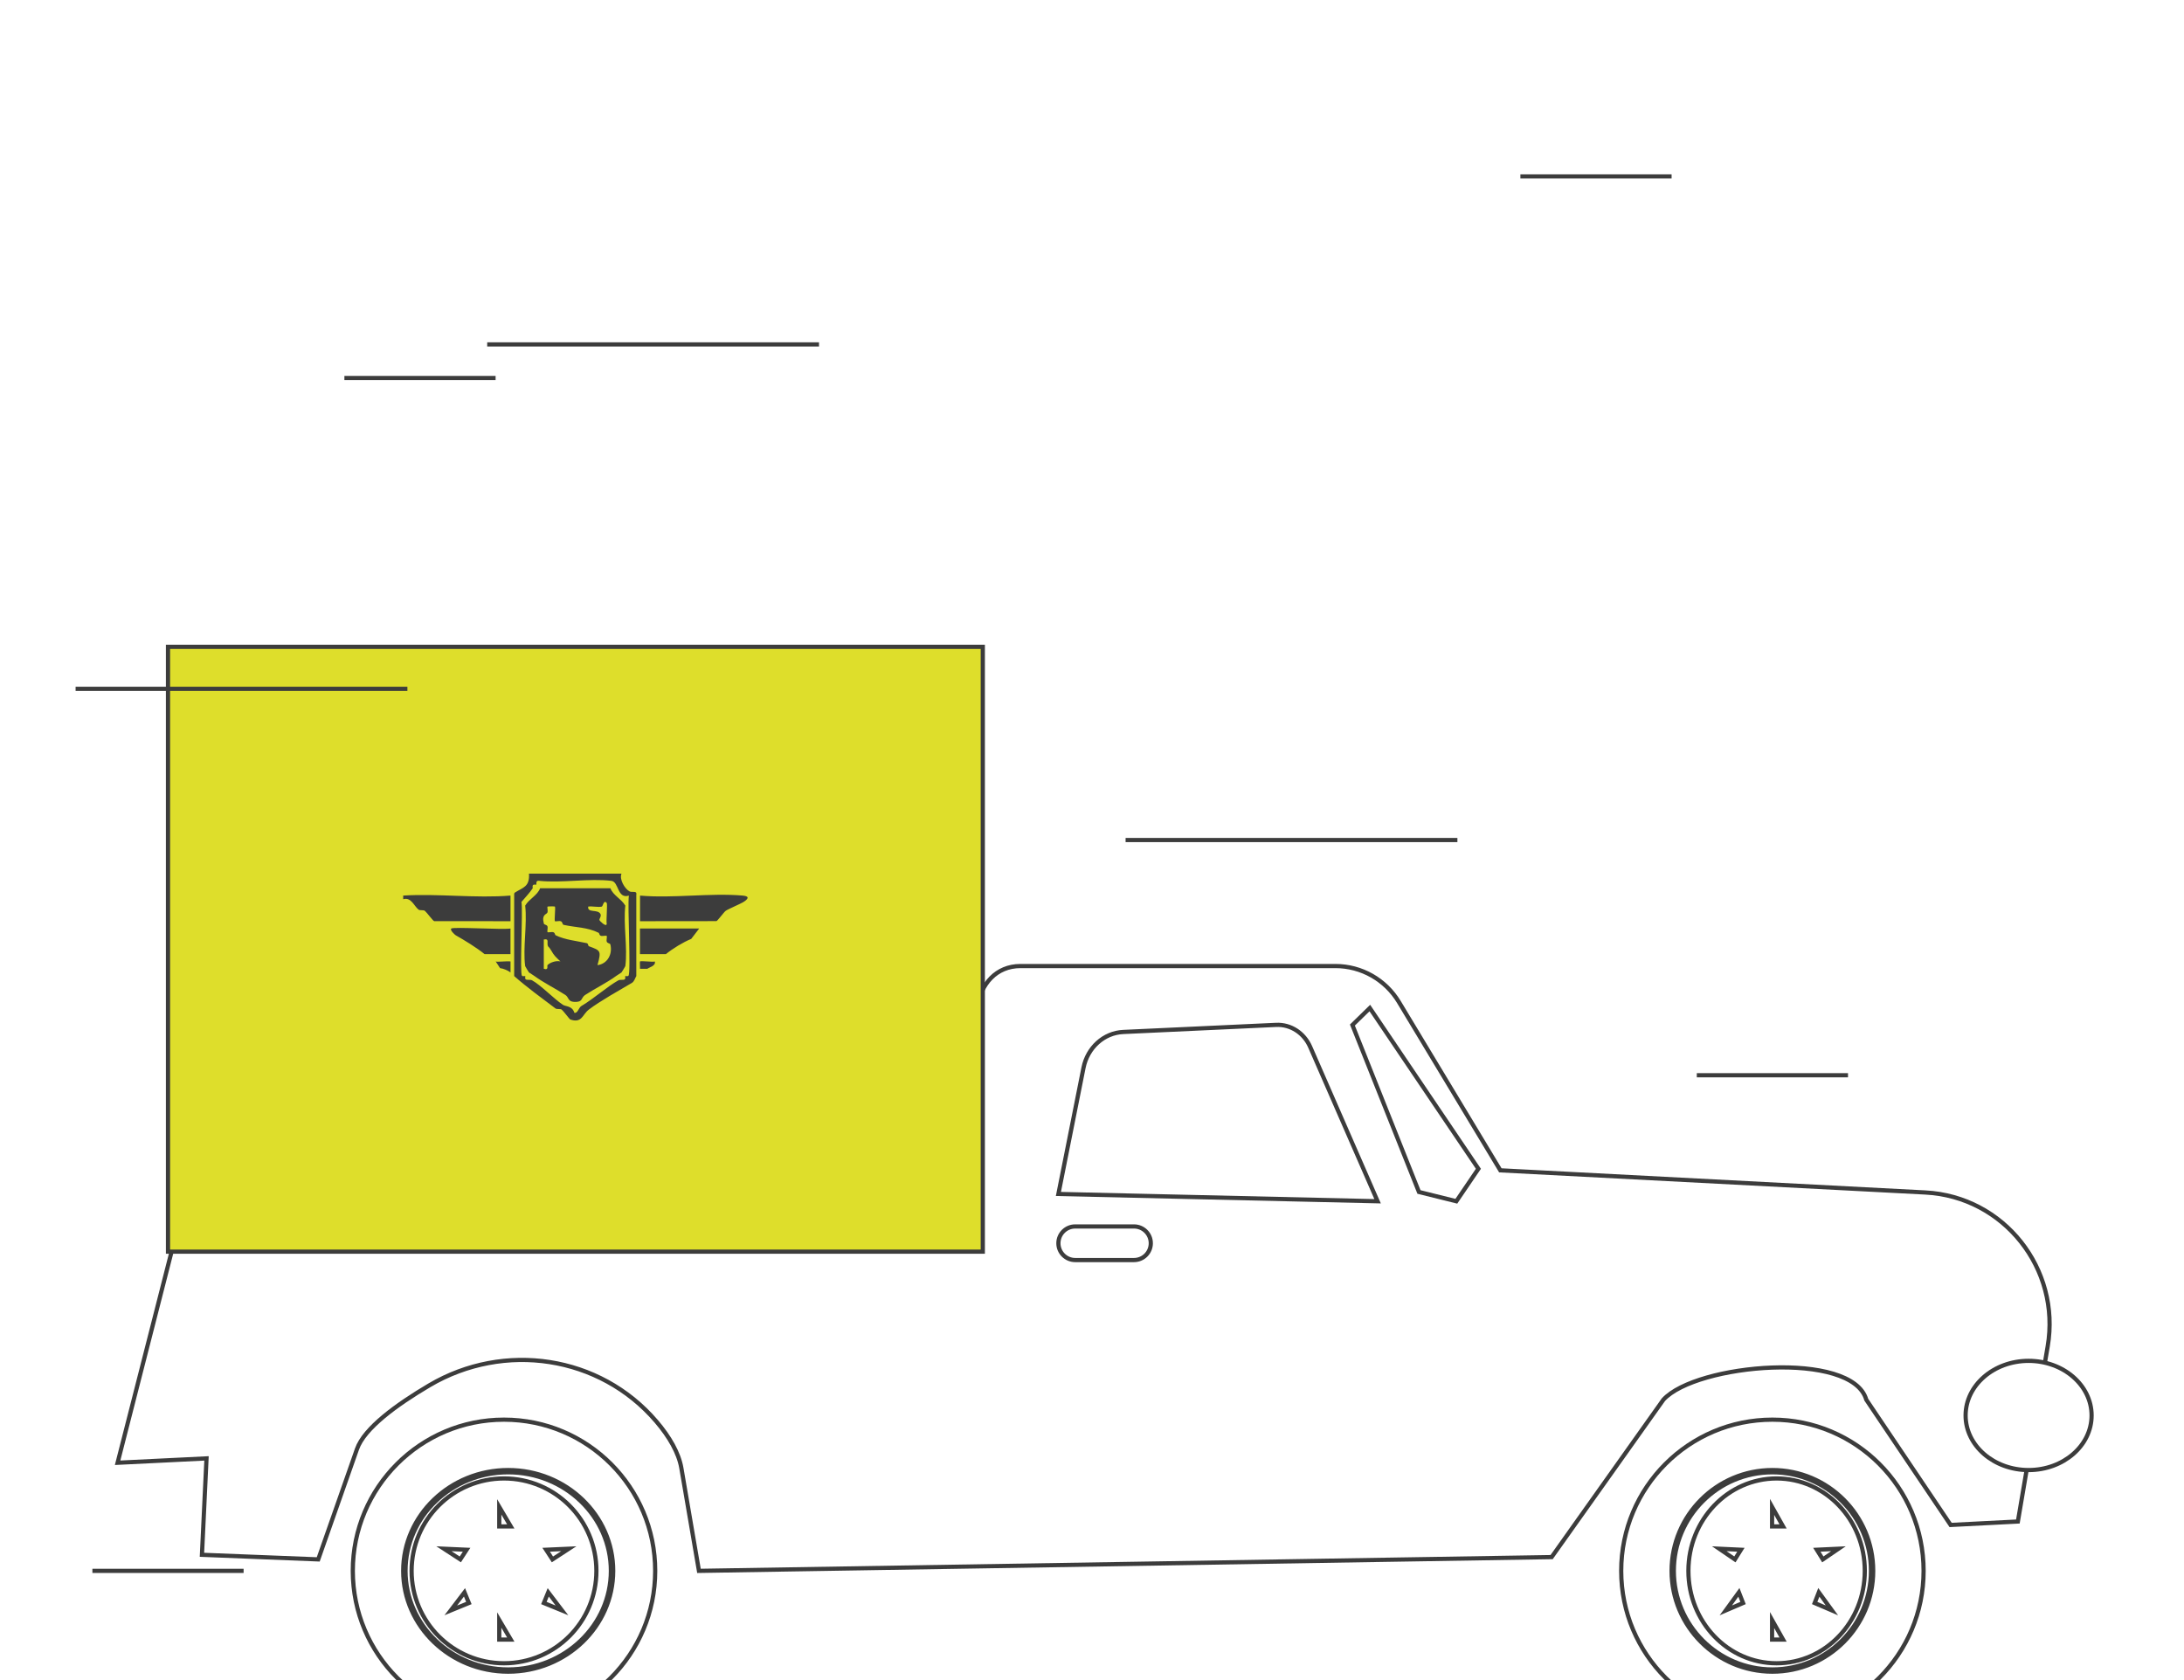 <svg width="260" height="200" viewBox="0 0 260 200" fill="none" xmlns="http://www.w3.org/2000/svg">
<rect x="0" y="0" width="260" height="200" fill="#808080" stroke="none"/>
<g clip-path="url(#clip0_857_5274)">
<rect width="260" height="200" fill="white"/>
<path d="M240.223 181.125L243.772 160.279C245.35 151.015 238.54 142.444 229.217 141.957L178.612 139.319L166.535 119.279C164.933 116.622 162.071 115 158.984 115H121.473C118.615 115 116.721 117.134 116.35 119.987V147.516H20.804L14 174.131L24.585 173.611L24.042 185.087L37.884 185.634L42.499 172.498C43.367 170.025 47.175 167.236 51.132 164.903C60.004 159.672 71.402 161.351 78.116 169.19C79.7 171.039 80.807 172.966 81.116 174.773L83.21 187L184.719 185.361L198.022 166.625C201.953 162.319 220.507 160.737 222.178 166.625L232.216 181.535L240.223 181.125Z" fill="white" stroke="#3C3C3C" stroke-width="0.5"/>
<path d="M128.987 127.118L126 142.132L164 143L155.974 124.626C155.246 122.959 153.648 121.924 151.925 122.004L133.716 122.849C131.411 122.955 129.465 124.712 128.987 127.118Z" fill="white" stroke="#3C3C3C" stroke-width="0.5"/>
<path d="M168.925 141.896L161 122.023L163.075 120L176 139.136L173.374 143L168.925 141.896Z" fill="white" stroke="#3C3C3C" stroke-width="0.5"/>
<path d="M60 205C50.059 205 42 196.941 42 187C42 177.059 50.059 169 60 169C69.941 169 78 177.059 78 187C78 196.941 69.941 205 60 205Z" fill="white" stroke="#3C3C3C" stroke-width="0.5"/>
<path d="M73 187C73 180.383 67.392 175 60.5 175C53.608 175 48 180.383 48 187C48 193.617 53.608 199 60.5 199C67.392 199 73 193.617 73 187ZM72.725 187C72.725 193.471 67.241 198.736 60.5 198.736C53.759 198.736 48.275 193.471 48.275 187C48.275 180.529 53.759 175.264 60.5 175.264C67.241 175.264 72.725 180.529 72.725 187Z" fill="white" stroke="#3C3C3C" stroke-width="0.5"/>
<path d="M71 187C71 193.075 66.075 198 60 198C53.925 198 49 193.075 49 187C49 180.925 53.925 176 60 176C66.075 176 71 180.925 71 187ZM52.85 184.366L54.799 185.636L55.547 184.487L52.85 184.366ZM55.817 190.826L55.298 189.557L53.663 191.707L55.817 190.826ZM60.807 195.179L59.436 192.853V195.179H60.807ZM60.807 181.711L59.436 179.385V181.711H60.807ZM66.901 191.707L65.266 189.557L64.747 190.826L66.901 191.707ZM67.715 184.366L65.017 184.487L65.766 185.636L67.715 184.366Z" fill="white" stroke="#3C3C3C" stroke-width="0.5"/>
<path d="M211 205C201.059 205 193 196.941 193 187C193 177.059 201.059 169 211 169C220.941 169 229 177.059 229 187C229 196.941 220.941 205 211 205Z" fill="white" stroke="#3C3C3C" stroke-width="0.5"/>
<path d="M223 187C223 180.383 217.617 175 211 175C204.383 175 199 180.383 199 187C199 193.617 204.383 199 211 199C217.617 199 223 193.617 223 187ZM222.736 187C222.736 193.471 217.471 198.736 211 198.736C204.529 198.736 199.264 193.471 199.264 187C199.264 180.529 204.529 175.264 211 175.264C217.471 175.264 222.736 180.529 222.736 187Z" fill="white" stroke="#3C3C3C" stroke-width="0.5"/>
<path d="M222 187C222 193.075 217.299 198 211.5 198C205.701 198 201 193.075 201 187C201 180.925 205.701 176 211.5 176C217.299 176 222 180.925 222 187ZM204.675 184.366L206.535 185.636L207.25 184.487L204.675 184.366ZM207.507 190.826L207.011 189.557L205.451 191.707L207.507 190.826ZM212.271 195.179L210.962 192.853V195.179H212.271ZM212.271 181.711L210.962 179.385V181.711H212.271ZM218.087 191.707L216.527 189.557L216.032 190.826L218.087 191.707ZM218.864 184.366L216.289 184.487L217.003 185.636L218.864 184.366Z" fill="white" stroke="#3C3C3C" stroke-width="0.5"/>
<path d="M135 150H128C126.895 150 126 149.105 126 148C126 146.895 126.895 146 128 146H135C136.105 146 137 146.895 137 148C137 149.105 136.105 150 135 150Z" fill="white" stroke="#3C3C3C" stroke-width="0.5"/>
<path d="M241.5 175C237.358 175 234 172.09 234 168.5C234 164.91 237.358 162 241.5 162C245.642 162 249 164.91 249 168.5C249 172.09 245.642 175 241.5 175Z" fill="white" stroke="#3C3C3C" stroke-width="0.5"/>
<rect x="20" y="77" width="97" height="72" fill="#DEDE2B" stroke="#3C3C3C" stroke-width="0.5"/>
<path d="M73.988 104C73.7 104.668 74.379 105.804 74.936 106.11C75.164 106.233 75.534 106.11 75.699 106.233C75.818 106.324 75.728 106.593 75.75 106.615V116.199C75.638 116.349 75.521 116.833 75.238 116.998C73.741 117.887 71.42 119.171 70.093 120.189C69.313 120.789 69.279 121.847 67.877 121.357C67.804 121.33 67.063 120.335 66.871 120.189C66.704 120.062 66.298 120.176 66.128 120.048C64.43 118.769 62.727 117.529 61.212 116.197V106.613C61.227 106.602 61.166 106.335 61.296 106.253C62.286 105.631 63.067 105.572 62.975 104H73.988ZM72.784 104.859C70.156 104.537 66.876 105.142 64.17 104.855C63.741 104.786 63.881 105.268 63.855 105.308C63.814 105.338 63.566 105.257 63.466 105.355C63.34 105.479 63.446 105.7 63.415 105.744C62.994 106.359 62.604 106.75 62.079 107.369C62.271 108.492 61.85 115.817 62.145 116.157C62.236 116.261 62.501 116.171 62.533 116.199C62.557 116.223 62.463 116.488 62.586 116.581C62.747 116.702 63.122 116.581 63.347 116.704C64.403 117.284 65.918 118.888 67.01 119.613C67.334 119.829 68.133 119.728 68.373 120.558C68.763 120.683 68.885 119.951 69.213 119.757C70.737 118.855 72.338 117.405 73.615 116.704C73.842 116.581 74.215 116.704 74.376 116.581C74.499 116.488 74.402 116.223 74.429 116.199C74.46 116.171 74.727 116.263 74.817 116.157C75.132 115.791 74.687 107.819 74.865 106.617C73.459 107.038 73.695 104.97 72.784 104.859ZM72.667 105.741C73 106.597 73.946 106.981 74.442 107.804C74.189 110.053 74.731 112.836 74.444 115.011C74.436 115.057 74.02 115.73 73.988 115.763C73.962 115.789 73.509 116.067 73.359 116.175C72.233 117 70.803 117.694 69.654 118.446C69.14 118.782 69.434 119.32 68.366 119.27C67.584 119.232 67.725 118.718 67.311 118.446C66.159 117.694 64.732 117 63.605 116.175C63.456 116.065 63.004 115.787 62.977 115.763C62.946 115.732 62.526 115.057 62.52 115.011C62.234 112.836 62.776 110.053 62.523 107.804C63.014 106.986 63.976 106.592 64.298 105.741H72.667ZM60.775 114.455V115.763C60.489 115.531 59.916 115.293 59.532 115.249L59.012 114.455C59.137 114.549 60.44 114.385 60.775 114.455ZM65.244 112.653C65.039 112.252 65.462 111.698 64.738 111.839V115.321C65.356 115.555 65.098 114.966 65.178 114.887C65.513 114.552 66.245 114.327 66.719 114.45C66.161 113.928 65.947 113.744 65.618 113.145V113.147C65.429 112.803 65.261 112.687 65.244 112.653ZM76.193 114.453C76.295 114.358 77.629 114.536 77.915 114.47L77.953 114.455C78.11 114.984 77.243 115.167 77.073 115.326H76.193C76.204 115.121 76.154 114.492 76.193 114.453ZM66.058 107.918C66.027 107.887 65.214 107.892 65.185 107.923C65.121 107.991 65.25 108.423 65.171 108.624C65.067 108.886 64.448 108.821 64.745 109.947C64.787 110.104 65.087 110.06 65.171 110.267C65.248 110.458 65.109 110.885 65.186 110.962C65.264 111.038 65.688 110.902 65.886 110.979C66.084 111.057 66.06 111.295 66.135 111.33C67.235 111.881 68.662 112.009 69.87 112.28C70.02 112.313 70.02 112.609 70.098 112.638C71.472 113.156 71.615 113.132 71.128 114.89C72.257 114.766 72.96 113.636 72.662 112.428C72.624 112.274 72.321 112.317 72.237 112.108C72.16 111.917 72.298 111.492 72.222 111.414C72.144 111.337 71.721 111.473 71.522 111.396C71.324 111.318 71.348 111.08 71.273 111.045C69.922 110.366 68.521 110.419 67.094 110.095C66.942 110.059 66.979 109.751 66.774 109.672C66.569 109.592 66.137 109.724 66.064 109.662C65.967 109.578 66.156 108.01 66.061 107.92L66.058 107.918ZM53.726 110.534C54.007 110.318 59.85 110.693 60.772 110.534H60.773C60.762 111.549 60.78 112.57 60.773 113.584H57.688C56.756 112.814 55.302 111.934 54.239 111.33C54.162 111.286 53.51 110.704 53.726 110.534ZM82.287 111.771C81.326 112.159 80.081 112.92 79.272 113.584H76.186C76.18 112.572 76.198 111.548 76.186 110.533H83.237L82.287 111.771ZM72.226 107.486C71.864 107.067 71.778 107.894 71.644 107.925C71.18 108.028 70.525 107.85 70.024 107.923C69.908 108.718 71.138 108.201 71.474 108.789C71.628 109.058 71.352 109.317 71.355 109.528C71.357 109.588 72.173 110.427 72.228 109.989C72.147 109.57 72.338 107.618 72.226 107.486ZM48 106.61C52.137 106.355 56.687 106.954 60.775 106.61L60.773 106.612V109.663L51.683 109.654C51.545 109.624 50.785 108.589 50.573 108.426C50.406 108.298 50 108.412 49.83 108.284C49.29 107.874 48.955 106.76 48 107.047V106.61ZM76.193 106.612C80.083 106.967 84.515 106.275 88.42 106.612C89.383 106.696 88.969 107.1 88.453 107.409C88.103 107.619 86.659 108.23 86.393 108.426C86.178 108.583 85.427 109.622 85.284 109.653L76.193 109.663V106.612ZM63.855 105.31V105.308H63.856L63.855 105.31Z" fill="#3C3C3C"/>
<path d="M58 41H97.5" stroke="#3C3C3C" stroke-width="0.5"/>
<path d="M134 100H173.5" stroke="#3C3C3C" stroke-width="0.5"/>
<path d="M9 82H48.5" stroke="#3C3C3C" stroke-width="0.5"/>
<path d="M202 128H220" stroke="#3C3C3C" stroke-width="0.5"/>
<path d="M11 187H29" stroke="#3C3C3C" stroke-width="0.5"/>
<path d="M41 45H59" stroke="#3C3C3C" stroke-width="0.5"/>
<path d="M181 21H199" stroke="#3C3C3C" stroke-width="0.5"/>
</g>
<defs>
<clipPath id="clip0_857_5274">
<rect width="260" height="200" fill="white"/>
</clipPath>
</defs>
</svg>
